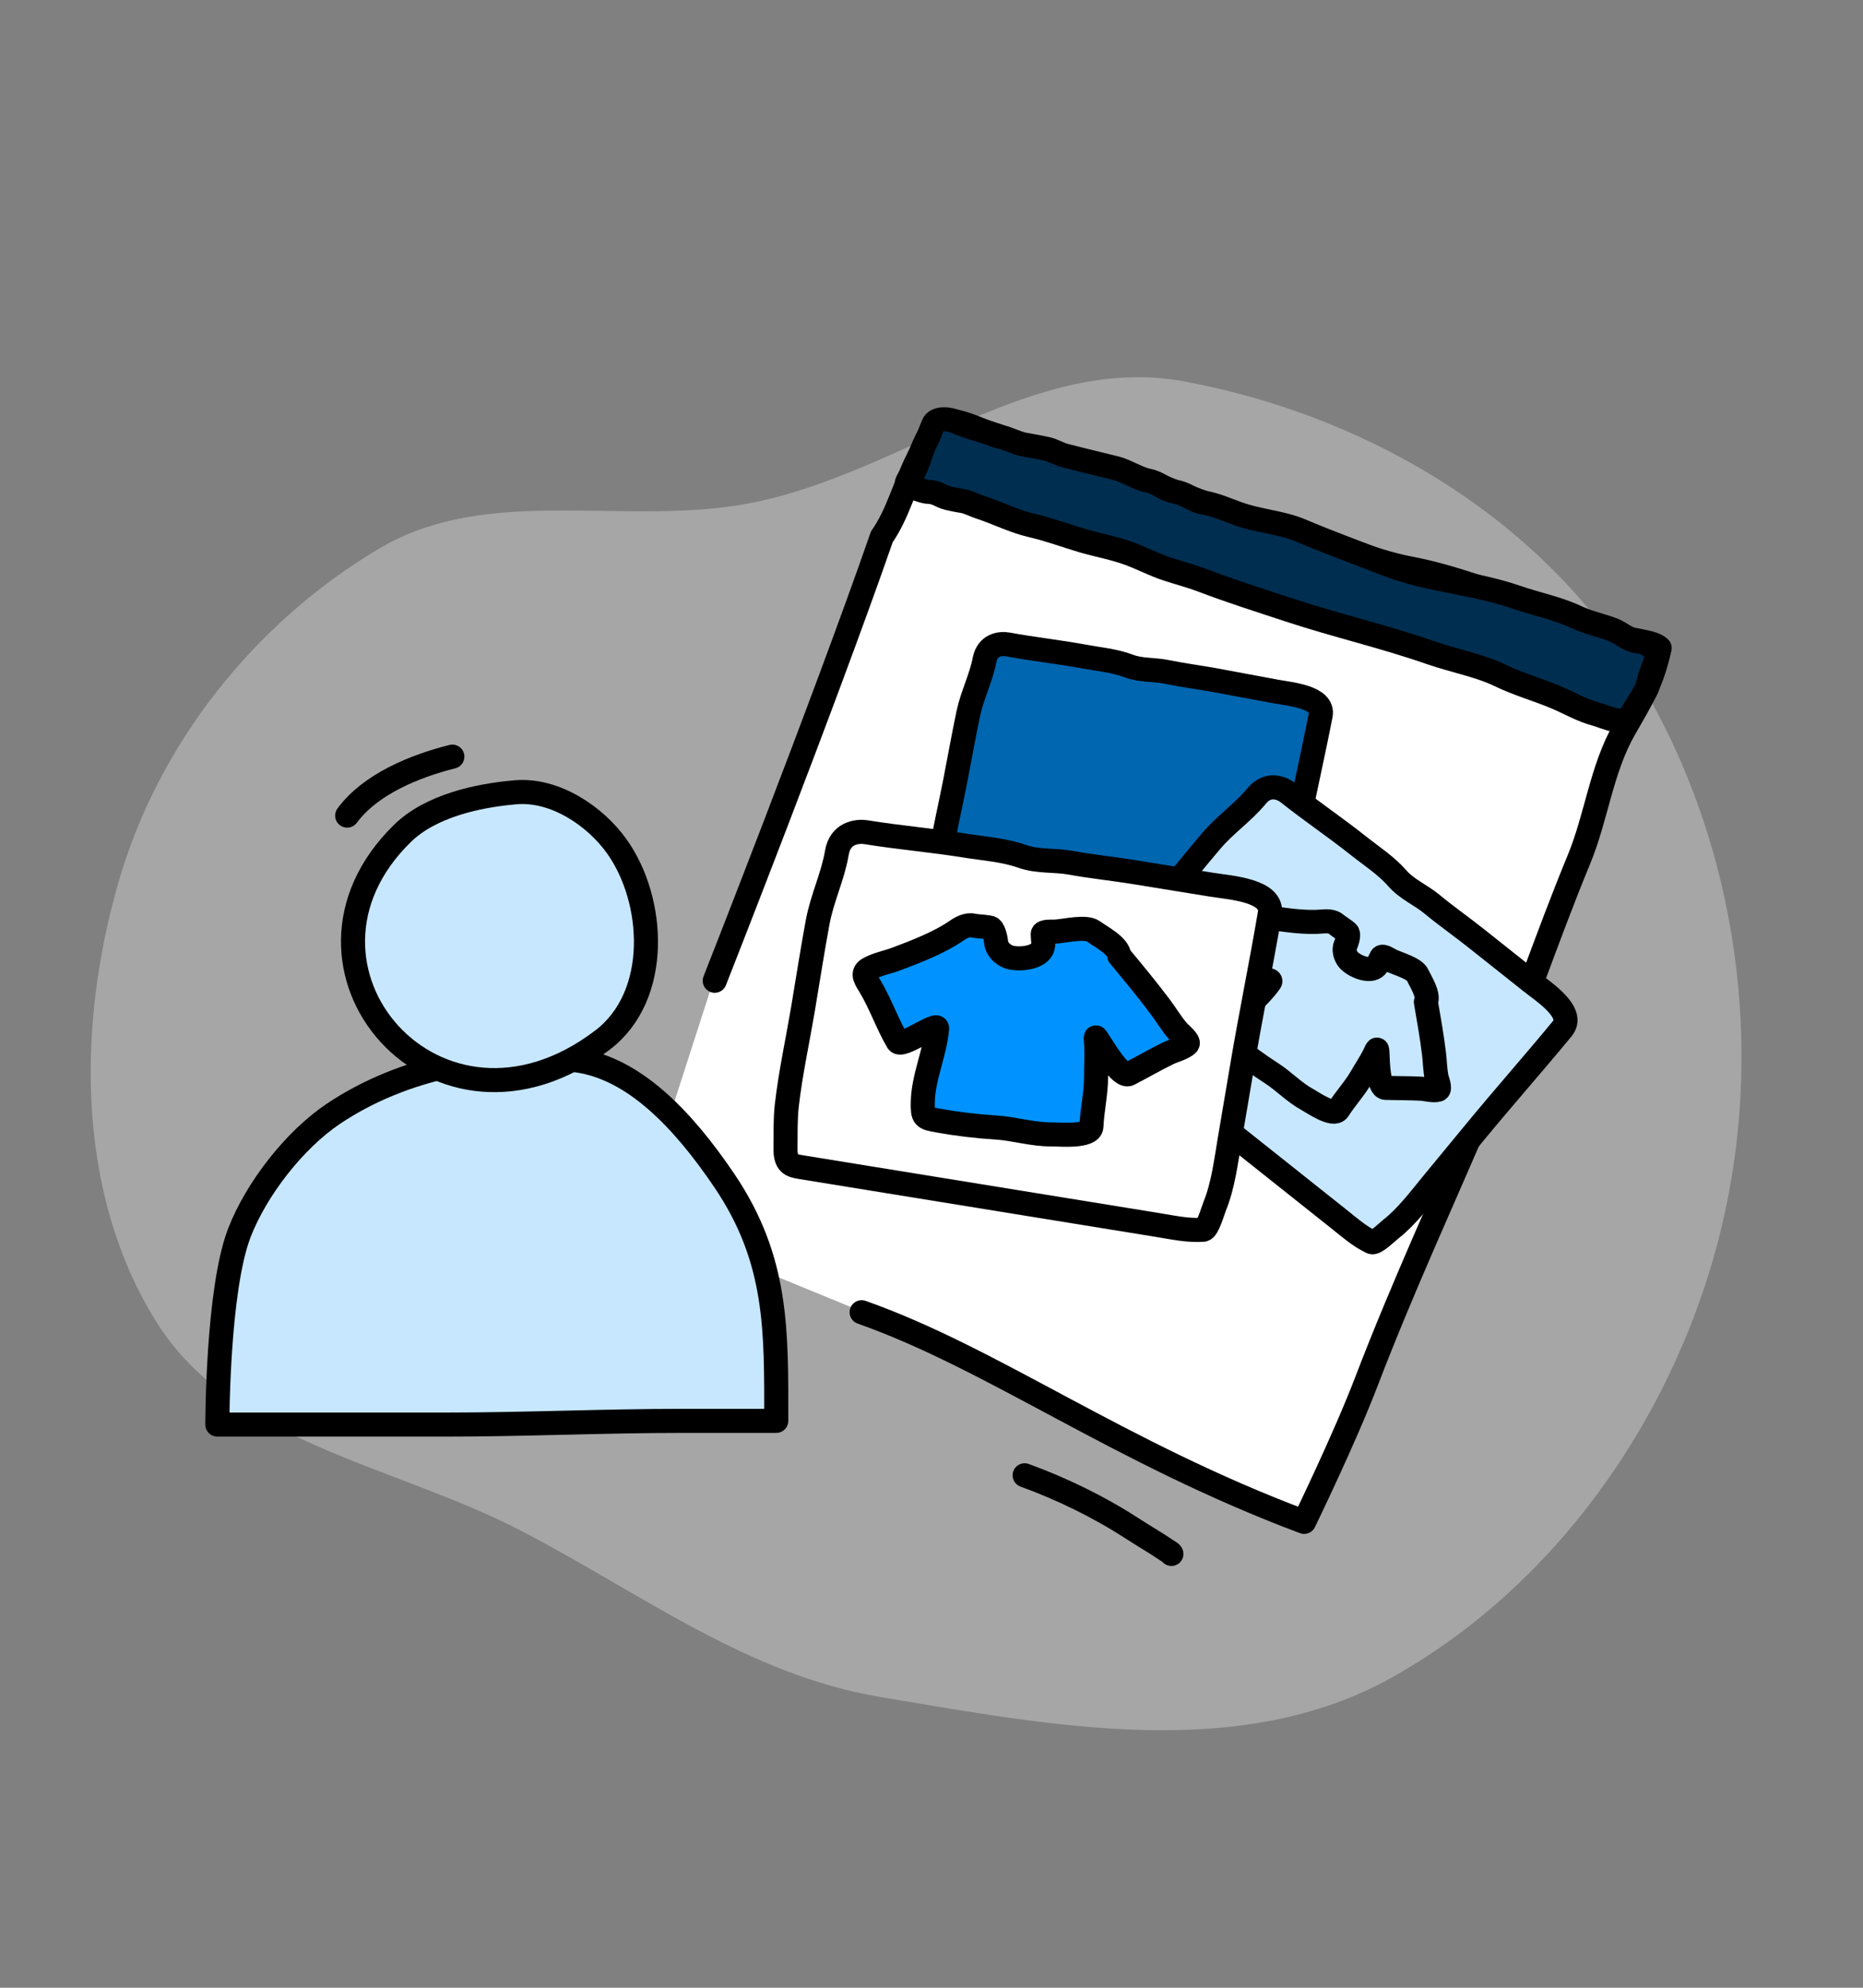 <svg width="120" height="128" viewBox="0 0 120 128" fill="none" xmlns="http://www.w3.org/2000/svg">
<rect x="0" y="0" width="120" height="128" fill="#808080" stroke="none"/>
<g clip-path="url(#clip0_227_4104)">
<path fill-rule="evenodd" clip-rule="evenodd" d="M76.282 24.562C66.64 22.773 58.25 30.337 48.646 32.333C40.462 34.034 31.552 31.067 24.373 35.351C16.389 40.115 10.21 47.872 7.633 56.806C4.947 66.118 4.925 76.832 10.033 85.062C14.921 92.937 25.327 94.301 33.554 98.569C41.291 102.584 48.11 107.839 56.708 109.279C67.846 111.143 79.891 113.516 89.737 107.975C100.49 101.923 108.154 90.765 110.955 78.746C113.785 66.606 111.649 53.267 104.933 42.772C98.68 33 87.688 26.677 76.282 24.562Z" fill="white" fill-opacity="0.3"/>
<path d="M41 78.5L46 63L60.5 26.5L107 42L104.5 47.5L83.5 98L60.5 86.5L41 78.5Z" fill="white"/>
<path d="M55.5 84.5C64 87.5 72 93.5 84 98C84 98 86.603 92.648 88 89C90.401 82.731 93.07 77.012 95.706 70.808C97.865 65.726 99.59 60.453 101.703 55.346C102.838 52.601 103.147 49.528 104.637 46.929C105.774 44.947 106.407 43.961 106.902 41.728C106.438 41.274 105.062 41.275 104.319 40.947C103.055 40.391 101.596 39.88 100.283 39.495C97.188 38.586 94.007 37.205 90.825 36.606C88.23 36.117 85.676 34.891 83.137 34.138C80.371 33.317 77.525 32.452 74.891 31.358C72.733 30.462 70.328 30.066 68.145 29.234C67.35 28.932 66.543 28.951 65.736 28.766C65.179 28.637 64.715 28.169 64.125 28.016C63.196 27.775 62.141 27.146 61.191 27.11C60.02 27.066 59.59 28.651 59.101 29.609C58.292 31.194 57.836 33.1 56.804 34.56C53 45.5 46.038 63.155 46.038 63.155" stroke="black" stroke-width="1.55" stroke-linecap="round" stroke-linejoin="round"/>
<path d="M106.121 44.201C106.346 43.212 106.487 43.126 106.853 41.889C106.338 41.721 106.048 41.319 105.493 41.298C104.968 41.278 104.385 40.742 103.903 40.557C103.131 40.26 102.296 40.098 101.546 39.741C100.361 39.176 98.944 38.896 97.704 38.468C94.87 37.488 92.081 37.407 89.286 36.317C87.564 35.646 85.498 34.893 83.796 34.167C82.568 33.644 81.039 33.547 79.77 33.092C79.093 32.849 78.28 32.487 77.574 32.375C76.89 32.267 76.423 31.8 75.745 31.675C74.941 31.526 74.711 31.101 73.915 30.942C73.296 30.818 72.514 30.31 71.899 30.155C70.79 29.876 69.681 29.622 68.575 29.33C68.185 29.226 67.828 28.995 67.435 28.908C66.958 28.801 66.469 28.719 65.989 28.631C65.465 28.535 64.969 28.245 64.437 28.129C64.14 28.064 63.861 27.923 63.57 27.834C62.923 27.636 62.207 27.44 61.592 27.163C61.188 26.981 60.304 26.849 60.107 27.351L60.092 27.389C59.953 27.744 59.819 28.086 59.641 28.433C59.315 29.073 59.275 29.509 58.92 30.277C58.778 30.584 58.129 31.184 58.543 31.3C58.777 31.366 59.493 31.675 59.825 31.675C60.058 31.675 60.366 31.774 60.562 31.886C60.937 32.097 61.584 32.189 62.014 32.266C62.384 32.331 62.748 32.533 63.106 32.65C64.251 33.024 65.302 33.572 66.477 33.841C67.595 34.097 68.639 34.497 69.734 34.817C70.723 35.105 71.773 35.291 72.737 35.647C73.571 35.955 74.355 36.373 75.204 36.65C75.957 36.896 76.722 37.094 77.465 37.377C79.274 38.066 81.121 38.648 82.953 39.253C86.13 40.303 89.05 40.95 92.214 42.051C93.542 42.513 95.345 42.867 96.606 43.484C97.765 44.052 99.076 44.411 100.265 44.918C101.166 45.302 101.863 45.734 102.827 45.993C103.204 46.094 104.279 46.569 104.657 46.363C105.081 46.132 105.16 45.832 105.421 45.434C105.538 45.256 106.075 44.404 106.121 44.201Z" fill="#002E50" stroke="black" stroke-width="1.55" stroke-linecap="round" stroke-linejoin="round"/>
<path d="M83.514 53.565C84.003 51.047 84.579 48.564 85.067 46.05C85.294 44.878 83.081 44.697 82.208 44.535L78.291 43.806C77.258 43.614 76.182 43.481 75.15 43.268C74.331 43.098 73.496 43.187 72.71 42.888C71.803 42.543 70.805 42.459 69.858 42.283C68.222 41.979 66.562 41.804 64.931 41.501C64.41 41.404 63.606 41.532 63.421 42.484C63.189 43.68 62.625 44.745 62.371 45.949C62.067 47.394 61.808 48.852 61.527 50.3C61.22 51.885 60.827 53.496 60.603 55.091C60.505 55.786 60.508 56.554 60.483 57.248C60.454 58.047 60.751 58.131 61.237 58.221L72.022 60.227L79.097 61.544C79.846 61.683 80.582 61.865 81.346 61.828C81.57 61.817 81.855 60.876 81.949 60.661C82.398 59.635 82.574 58.409 82.79 57.298L83.514 53.565Z" fill="#0066B0" stroke="black" stroke-width="1.55" stroke-linecap="round" stroke-linejoin="round"/>
<path d="M95.006 72.901C96.859 70.651 98.782 68.481 100.633 66.234C101.496 65.187 99.384 63.839 98.6 63.215L95.083 60.422C94.155 59.684 93.153 58.984 92.238 58.226C91.512 57.624 90.629 57.272 90.007 56.56C89.288 55.737 88.337 55.127 87.487 54.451C86.017 53.283 84.454 52.233 82.99 51.07C82.522 50.698 81.649 50.401 80.948 51.252C80.068 52.32 78.927 53.084 78.02 54.15C76.932 55.428 75.883 56.743 74.816 58.038C73.65 59.454 72.383 60.852 71.294 62.322C70.819 62.964 70.406 63.73 70.004 64.408C69.541 65.189 69.793 65.43 70.228 65.776L79.912 73.469L86.264 78.517C86.937 79.051 87.573 79.621 88.356 79.987C88.586 80.095 89.381 79.308 89.592 79.143C90.598 78.359 91.439 77.231 92.256 76.238L95.006 72.901Z" fill="#C7E7FF" stroke="black" stroke-width="1.55" stroke-linecap="round" stroke-linejoin="round"/>
<path d="M92.365 67.833C92.214 66.629 92.05 65.722 91.844 64.524C92.073 64.067 91.502 63.213 91.312 62.789C91.115 62.352 90.035 62.062 89.602 61.85C89.489 61.795 89.057 61.502 88.972 61.648C88.843 61.872 88.783 62.139 88.565 62.293C88.117 62.608 87.161 62.17 86.849 61.796C86.649 61.557 86.536 61.157 86.668 60.865C86.745 60.697 86.888 60.272 86.816 60.094C86.769 59.98 86.212 59.65 86.072 59.521C85.852 59.316 85.468 59.311 85.193 59.338C84.149 59.44 82.836 59.254 81.792 59.096C81.257 59.016 80.828 58.849 80.289 58.844C79.814 58.839 79.894 59.268 79.898 59.73C79.907 60.76 79.704 61.787 79.713 62.812C79.716 63.206 82.026 62.916 81.816 63.217C81.086 64.264 79.94 65.047 79.282 66.143C78.87 66.831 78.909 66.871 79.491 67.352C80.24 67.969 81.072 68.576 81.887 69.099C82.697 69.618 83.355 70.339 84.212 70.806C84.546 70.988 85.9 71.933 86.207 71.451C86.664 70.732 87.275 70.08 87.695 69.344C87.952 68.894 88.246 68.46 88.483 68.001C88.733 67.515 88.699 67.403 88.732 67.958C88.752 68.309 88.771 70.033 89.24 70.05C89.997 70.077 90.745 70.064 91.514 70.105C91.826 70.121 92.334 70.263 92.629 70.174C92.799 70.123 92.558 69.499 92.536 69.392C92.432 68.885 92.43 68.347 92.365 67.833Z" stroke="black" stroke-width="1.55" stroke-linecap="round" stroke-linejoin="round"/>
<path d="M80.031 68.522C80.579 65.277 81.242 62.073 81.79 58.833C82.045 57.324 79.2 57.157 78.075 56.975L73.027 56.156C71.695 55.94 70.311 55.802 68.98 55.558C67.924 55.365 66.855 55.504 65.838 55.144C64.663 54.728 63.38 54.65 62.16 54.453C60.051 54.111 57.916 53.935 55.814 53.595C55.143 53.486 54.115 53.674 53.907 54.902C53.646 56.442 52.956 57.825 52.668 59.378C52.322 61.24 52.035 63.119 51.72 64.986C51.374 67.028 50.92 69.107 50.682 71.159C50.578 72.055 50.606 73.039 50.595 73.931C50.582 74.957 50.967 75.056 51.592 75.157L65.491 77.411L74.61 78.89C75.575 79.046 76.525 79.258 77.504 79.188C77.791 79.167 78.127 77.952 78.242 77.672C78.787 76.343 78.975 74.765 79.217 73.333L80.031 68.522Z" fill="white" stroke="black" stroke-width="1.55" stroke-linecap="round" stroke-linejoin="round"/>
<path d="M74.733 64.833C73.813 63.612 73.066 62.722 72.091 61.54C72.054 60.903 70.897 60.319 70.424 59.972C69.937 59.615 68.58 59.957 67.975 59.99C67.818 59.999 67.164 59.943 67.164 60.154C67.163 60.477 67.266 60.805 67.125 61.106C66.836 61.722 65.52 61.827 64.946 61.61C64.579 61.47 64.206 61.103 64.167 60.704C64.144 60.474 64.034 59.923 63.843 59.773C63.721 59.677 62.908 59.657 62.675 59.601C62.308 59.512 61.887 59.74 61.605 59.937C60.533 60.685 58.987 61.283 57.752 61.747C57.12 61.985 56.549 62.065 55.959 62.388C55.439 62.672 55.795 63.092 56.089 63.593C56.744 64.712 57.168 65.956 57.82 67.069C58.07 67.497 60.402 65.772 60.362 66.229C60.224 67.816 59.468 69.369 59.44 70.966C59.422 71.968 59.489 71.988 60.425 72.157C61.626 72.374 62.911 72.53 64.126 72.603C65.333 72.676 66.501 73.06 67.726 73.048C68.203 73.043 70.27 73.249 70.301 72.535C70.347 71.472 70.604 70.388 70.599 69.328C70.596 68.682 70.644 68.029 70.614 67.383C70.582 66.701 70.475 66.599 70.858 67.185C71.1 67.556 72.202 69.425 72.723 69.157C73.563 68.725 74.368 68.255 75.23 67.831C75.581 67.658 76.222 67.503 76.487 67.227C76.641 67.067 75.988 66.533 75.896 66.429C75.464 65.94 75.125 65.355 74.733 64.833Z" fill="#0093FF" stroke="black" stroke-width="1.55" stroke-linecap="round" stroke-linejoin="round"/>
<path d="M65.999 95C68.409 95.878 70.795 97.04 72.915 98.417C73.665 98.904 74.458 99.356 75.193 99.86C75.281 99.92 75.421 99.975 75.453 100.064" stroke="black" stroke-width="1.55" stroke-linecap="round" stroke-linejoin="round"/>
<path d="M15.42 79.383C13.995 83.067 14 91.735 14 91.735H28.717C33.814 91.735 38.882 91.496 43.989 91.496H50C50 85.697 50.119 81.149 46.66 76.029C43.978 72.061 40.818 68.786 37.154 68.282C31.85 67.553 25.921 68.738 21.481 71.717C18.953 73.412 16.507 76.573 15.42 79.383Z" fill="#C7E7FF" stroke="black" stroke-width="1.55" stroke-linecap="round" stroke-linejoin="round"/>
<path d="M33.231 51.017C30.738 51.224 27.724 51.908 25.928 53.661C17.144 62.234 28.17 75.096 38.818 66.967C42.565 64.107 42.194 57.949 39.727 54.496C38.327 52.537 35.744 50.809 33.231 51.017Z" fill="#C7E7FF" stroke="black" stroke-width="1.55" stroke-linecap="round" stroke-linejoin="round"/>
<path d="M22.362 52.521C23.848 50.499 26.71 49.333 29.137 48.723" stroke="black" stroke-width="1.55" stroke-linecap="round" stroke-linejoin="round"/>
</g>
<defs>
<clipPath id="clip0_227_4104">
<rect width="120" height="128" fill="white"/>
</clipPath>
</defs>
</svg>
